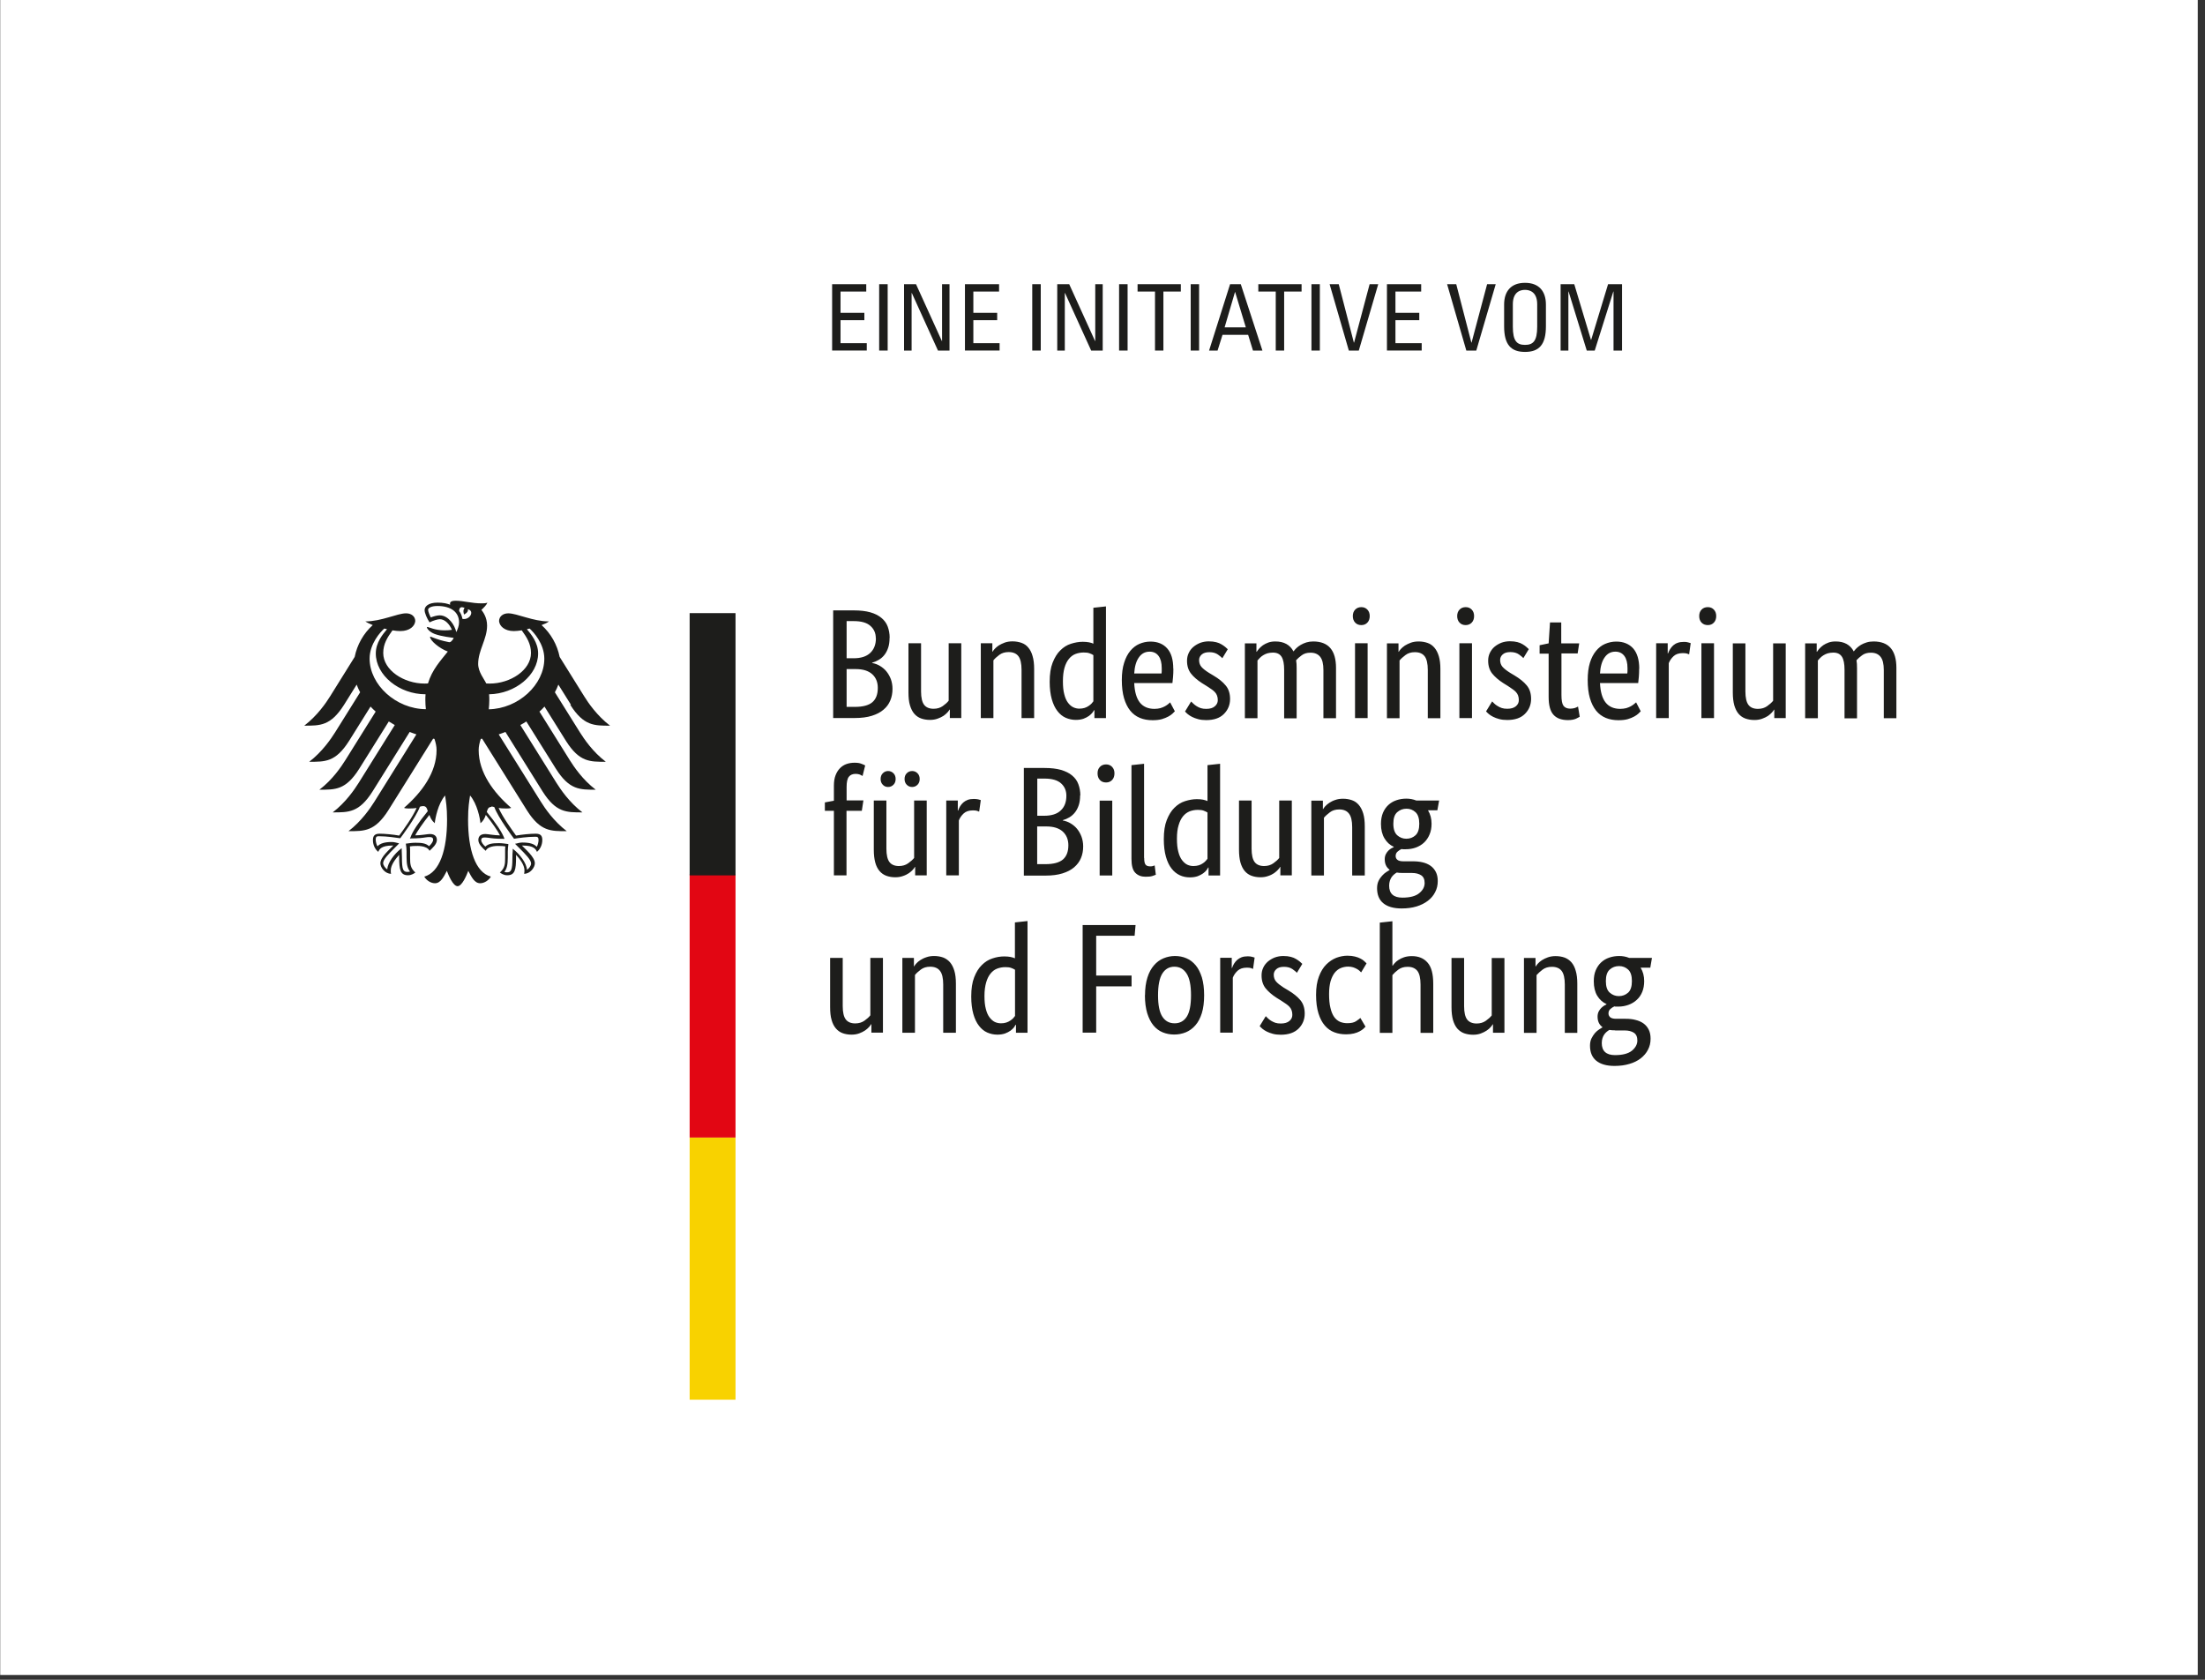 <?xml version="1.0" encoding="UTF-8"?>
<svg xmlns="http://www.w3.org/2000/svg" viewBox="0 0 210 160">
  <rect x="0" y="0" width="210" height="160" fill="#333333" stroke="none"/>
  <defs>
    <style>
      .cls-1 {
        fill: #fff;
      }

      .cls-2 {
        fill: #e20613;
      }

      .cls-3 {
        fill: #f8d200;
      }

      .cls-4 {
        fill: #1d1d1b;
      }
    </style>
  </defs>
  <g id="Ebene_4" data-name="Ebene 4">
    <rect class="cls-1" x=".02" y="-.35" width="209.29" height="159.89"></rect>
  </g>
  <g id="Ebene_2" data-name="Ebene 2">
    <g>
      <path class="cls-4" d="m84.72,60.75c0,.36-.04.67-.13.94-.09.27-.21.5-.36.69-.15.19-.33.35-.54.47-.2.12-.41.21-.63.27v.03c.27.05.52.14.75.28.23.14.44.31.61.52.17.21.31.45.42.73.1.28.16.59.16.93,0,.41-.07.78-.21,1.11-.14.34-.35.63-.65.88-.29.25-.66.44-1.11.58-.45.14-.98.21-1.59.21h-2.09v-10.25h1.98c.6,0,1.12.06,1.55.18.43.12.78.3,1.06.53.28.23.48.5.6.82.12.32.19.68.19,1.08Zm-1.31.04c0-.48-.17-.87-.51-1.17-.34-.31-.87-.46-1.59-.46h-.68v3.54h.67c.69,0,1.22-.17,1.58-.51.36-.34.54-.8.54-1.4Zm.19,4.73c0-.55-.18-.99-.54-1.31-.36-.32-.88-.48-1.55-.48h-.88v3.6h.8c.76,0,1.31-.15,1.66-.45.34-.3.51-.75.51-1.35Zm7.96,2.87h-1.1v-.8h-.03c-.03.06-.09.15-.19.26-.1.11-.22.22-.38.33-.15.1-.34.19-.56.27-.22.08-.46.12-.73.12-.32,0-.6-.05-.85-.14-.25-.09-.47-.24-.65-.45-.18-.21-.31-.48-.41-.81-.1-.33-.14-.74-.14-1.22v-4.68h1.2v4.59c0,.59.1,1.02.29,1.27.19.25.49.38.9.38.35,0,.64-.09.88-.26.24-.17.43-.34.56-.51v-5.47h1.2v7.13Zm5.73,0v-4.59c0-.6-.1-1.04-.3-1.3-.2-.26-.51-.39-.93-.39-.36,0-.65.09-.89.27-.24.18-.43.35-.56.52v5.5h-1.2v-7.13h1.1v.8h.03c.03-.06.09-.15.19-.26.1-.11.23-.22.39-.33.16-.1.35-.19.56-.27.22-.08.47-.12.74-.12.32,0,.6.05.86.14.26.09.48.24.65.45.18.21.32.48.41.81.1.33.15.74.15,1.23v4.68h-1.2Zm2.68-3.46c0-.72.09-1.33.28-1.81.19-.48.43-.88.73-1.17.3-.3.63-.51,1.01-.63.38-.12.75-.19,1.13-.19.23,0,.43.02.59.05.17.03.31.08.42.13v-3.42l1.2-.13v10.64h-1.1v-.76h-.03c-.03.06-.09.14-.16.24-.08.1-.19.21-.33.31-.14.1-.31.19-.52.27-.21.07-.45.11-.73.11-.34,0-.66-.07-.96-.2-.3-.13-.57-.35-.79-.64-.23-.29-.41-.67-.54-1.13-.13-.46-.2-1.02-.2-1.67Zm2.82,2.57c.19,0,.36-.03.5-.07.15-.05.28-.11.39-.19.11-.07.2-.15.28-.23.07-.08.13-.15.17-.21v-4.4c-.11-.07-.23-.13-.38-.18-.14-.05-.32-.07-.54-.07-.28,0-.54.05-.78.14-.24.09-.45.25-.63.47-.18.22-.32.5-.42.85-.1.35-.15.77-.15,1.28s.04.91.13,1.24c.08.33.2.6.35.8.15.2.32.35.51.44.19.09.39.13.59.13Zm8.96-3.83c0,.31-.01.57-.03.8-.02.22-.04.42-.06.59h-3.64c.04.84.22,1.46.54,1.86.32.4.79.6,1.39.6.21,0,.4-.03.56-.07.17-.05.31-.11.44-.18.12-.07.23-.14.31-.21.08-.07.14-.12.18-.16l.45.85c-.05.05-.12.12-.22.22-.1.09-.23.19-.4.28-.17.09-.38.18-.62.25-.25.07-.54.1-.88.1-.45,0-.85-.07-1.21-.22-.36-.15-.67-.38-.92-.69-.25-.31-.45-.71-.59-1.19-.14-.48-.21-1.06-.21-1.73,0-.63.07-1.18.22-1.64.14-.46.34-.84.59-1.14.25-.3.54-.52.86-.66.33-.14.68-.22,1.05-.22.68,0,1.22.22,1.6.65.39.43.58,1.08.58,1.94Zm-2.26-1.6c-.43,0-.77.18-1.02.54-.26.36-.41.87-.45,1.54h2.6s.02-.12.02-.21c0-.09,0-.2,0-.31,0-.5-.1-.88-.3-1.15-.2-.27-.48-.41-.86-.41Zm6.94.64c-.08-.09-.22-.21-.43-.36-.21-.15-.48-.23-.82-.23-.31,0-.56.07-.73.22-.17.15-.25.33-.25.53,0,.27.08.49.23.66.15.17.39.36.71.56l.45.27c.49.29.87.6,1.14.93.28.33.42.76.42,1.29,0,.56-.2,1.04-.59,1.43-.39.39-.95.58-1.69.58-.29,0-.54-.03-.76-.09-.22-.06-.41-.13-.57-.21-.16-.08-.3-.17-.41-.26-.11-.09-.2-.18-.27-.26l.58-.95c.06.06.13.13.22.21.08.08.19.16.3.23.12.08.25.14.4.19.15.05.32.07.52.07.36,0,.63-.08.81-.24.19-.16.29-.35.29-.58,0-.17-.02-.31-.07-.44-.04-.12-.11-.23-.2-.33-.09-.1-.2-.19-.33-.28-.13-.09-.28-.19-.45-.3l-.45-.28c-.45-.29-.8-.59-1.05-.91-.25-.32-.38-.72-.38-1.22,0-.27.05-.51.16-.74.1-.22.25-.42.44-.58.19-.16.41-.29.66-.39.25-.09.52-.14.81-.14s.51.03.71.08c.2.05.37.12.51.21.14.08.26.17.36.25.09.08.17.15.23.21l-.52.86Zm5.87,5.69v-4.59c0-.58-.08-1-.25-1.26-.17-.26-.44-.39-.82-.39-.2,0-.37.03-.53.07-.15.05-.29.11-.41.19-.12.07-.22.16-.31.25-.09.09-.16.17-.22.24v5.5h-1.2v-7.13h1.1v.8h.03c.05-.08.12-.17.22-.29.1-.11.22-.22.37-.33.15-.1.32-.19.52-.26.2-.07.42-.1.67-.1.81,0,1.39.32,1.72.95.07-.1.16-.2.28-.32.12-.11.26-.22.42-.31.16-.09.33-.17.53-.23.2-.06.42-.09.65-.09,1.45,0,2.17.84,2.17,2.52v4.79h-1.2v-4.59c0-.58-.1-1-.31-1.26-.21-.26-.51-.39-.92-.39-.34,0-.62.08-.84.25-.22.16-.4.32-.53.47.02.11.03.23.04.35,0,.12.01.26.01.39v4.79h-1.2Zm7.95,0h-1.2v-7.13h1.2v7.13Zm-.6-8.86c-.25,0-.44-.08-.59-.24-.15-.16-.22-.37-.22-.62s.07-.45.22-.61c.15-.16.35-.24.59-.24s.43.08.58.24c.15.16.22.36.22.61s-.07.46-.22.62c-.15.16-.34.24-.58.24Zm6.33,8.86v-4.59c0-.6-.1-1.04-.3-1.3-.2-.26-.51-.39-.93-.39-.36,0-.65.09-.89.27-.24.18-.43.35-.57.52v5.5h-1.2v-7.13h1.1v.8h.03c.03-.06.09-.15.19-.26.1-.11.23-.22.39-.33.16-.1.35-.19.56-.27.22-.08.47-.12.74-.12.32,0,.6.05.86.14.26.09.47.24.65.45.18.21.32.48.42.81.1.33.15.74.15,1.23v4.68h-1.2Zm4.21,0h-1.2v-7.13h1.2v7.13Zm-.6-8.86c-.25,0-.44-.08-.59-.24-.15-.16-.22-.37-.22-.62s.07-.45.22-.61c.15-.16.35-.24.59-.24s.43.08.58.24c.15.16.22.36.22.61s-.07.46-.22.62c-.15.16-.35.24-.58.24Zm5.51,3.16c-.08-.09-.22-.21-.43-.36-.21-.15-.48-.23-.82-.23-.32,0-.56.07-.73.22-.17.15-.25.33-.25.53,0,.27.08.49.23.66.15.17.39.36.71.56l.45.27c.48.29.87.6,1.14.93.28.33.42.76.42,1.29,0,.56-.2,1.04-.59,1.43-.39.39-.95.58-1.69.58-.29,0-.54-.03-.76-.09-.22-.06-.41-.13-.57-.21-.16-.08-.3-.17-.41-.26-.11-.09-.2-.18-.27-.26l.58-.95c.06.06.13.13.21.21.08.08.19.16.31.23.12.08.25.14.4.19.15.05.32.07.52.07.36,0,.63-.08.82-.24.19-.16.28-.35.28-.58,0-.17-.02-.31-.07-.44-.04-.12-.11-.23-.2-.33-.09-.1-.2-.19-.33-.28-.13-.09-.28-.19-.44-.3l-.45-.28c-.45-.29-.79-.59-1.05-.91-.25-.32-.38-.72-.38-1.22,0-.27.05-.51.16-.74.11-.22.25-.42.44-.58.19-.16.41-.29.66-.39.25-.09.52-.14.81-.14s.51.03.71.08c.2.05.37.12.51.21.14.08.26.17.35.25.09.08.17.15.23.21l-.52.86Zm5.17-.46h-1.56v3.95c0,.51.06.85.19,1.03.13.18.35.28.65.28.18,0,.33-.03.46-.07.13-.05.22-.1.28-.13l.16.97s-.17.1-.36.19c-.19.08-.44.13-.76.13-.61,0-1.08-.17-1.38-.51-.31-.34-.46-.91-.46-1.7v-4.12h-.86v-.8l.86-.18.13-1.99h1.07v1.99h1.71l-.15.98Zm5.84,1.43c0,.31-.01.57-.03.8-.02.22-.04.42-.06.59h-3.64c.04.84.22,1.46.54,1.86.32.4.79.6,1.39.6.21,0,.4-.03.57-.07.17-.05.31-.11.44-.18.12-.07.23-.14.31-.21.08-.07.15-.12.19-.16l.44.85c-.05.05-.12.12-.22.22-.1.09-.23.19-.4.28-.17.09-.37.18-.62.25-.25.07-.54.1-.88.1-.44,0-.85-.07-1.21-.22-.36-.15-.67-.38-.92-.69-.25-.31-.45-.71-.59-1.19-.14-.48-.21-1.06-.21-1.73,0-.63.07-1.18.21-1.64.14-.46.34-.84.59-1.14.25-.3.53-.52.86-.66.33-.14.68-.22,1.06-.22.68,0,1.22.22,1.61.65.38.43.58,1.08.58,1.94Zm-2.26-1.6c-.43,0-.77.18-1.02.54-.26.36-.41.87-.45,1.54h2.6s.02-.12.02-.21c0-.09,0-.2,0-.31,0-.5-.1-.88-.3-1.15-.2-.27-.49-.41-.86-.41Zm7,.25s-.09-.04-.19-.07c-.1-.03-.24-.04-.4-.04-.38,0-.67.1-.88.3-.21.2-.36.42-.45.66v5.23h-1.2v-7.13h1.1v.97h.03c.05-.14.12-.28.2-.41.08-.13.18-.25.3-.36.12-.1.26-.19.42-.24.16-.06.36-.09.59-.09.17,0,.3.01.41.05.1.03.19.05.24.07l-.15,1.07Zm2.39,6.08h-1.2v-7.13h1.2v7.13Zm-.59-8.86c-.25,0-.45-.08-.6-.24-.15-.16-.22-.37-.22-.62s.07-.45.22-.61c.15-.16.35-.24.6-.24.24,0,.43.08.58.24.15.16.22.36.22.61s-.07.46-.22.62c-.15.16-.34.24-.58.24Zm7.43,8.86h-1.1v-.8h-.03c-.03.06-.09.15-.19.26-.1.11-.23.22-.38.33-.15.1-.34.19-.56.27-.22.08-.46.12-.73.12-.32,0-.6-.05-.86-.14-.25-.09-.47-.24-.65-.45-.18-.21-.31-.48-.41-.81-.09-.33-.14-.74-.14-1.22v-4.68h1.2v4.59c0,.59.1,1.02.29,1.27.19.25.49.38.9.38.35,0,.64-.09.88-.26.24-.17.43-.34.57-.51v-5.47h1.2v7.13Zm5.59,0v-4.59c0-.58-.08-1-.25-1.26-.17-.26-.44-.39-.82-.39-.2,0-.37.03-.53.07-.15.05-.29.11-.41.19-.12.07-.22.16-.31.25-.09.09-.16.17-.22.24v5.5h-1.21v-7.13h1.1v.8h.03c.05-.08.12-.17.22-.29.1-.11.22-.22.37-.33.15-.1.32-.19.52-.26.2-.07.42-.1.67-.1.81,0,1.39.32,1.72.95.07-.1.16-.2.28-.32.12-.11.26-.22.41-.31.16-.09.34-.17.54-.23.2-.06.42-.09.66-.09,1.45,0,2.17.84,2.17,2.52v4.79h-1.2v-4.59c0-.58-.1-1-.31-1.26-.21-.26-.51-.39-.92-.39-.34,0-.62.08-.84.25-.22.16-.4.32-.53.47.02.11.03.23.04.35,0,.12.01.26.01.39v4.79h-1.2Zm-93.59,8.83h-1.46v6.15h-1.2v-6.15h-.86v-.8l.86-.16v-1.43c0-.39.05-.72.16-1,.11-.28.25-.5.43-.68.18-.18.39-.31.62-.39.24-.08.49-.12.76-.12s.48.03.65.1c.18.07.3.12.36.16l-.25,1c-.06-.04-.14-.08-.25-.13-.11-.04-.24-.07-.4-.07-.29,0-.51.09-.65.27-.15.18-.22.51-.22.98v1.28h1.6l-.15.98Zm6.18,6.15h-1.1v-.8h-.03c-.03.06-.09.15-.19.26-.1.11-.22.22-.38.33-.15.1-.34.2-.56.27-.22.08-.46.12-.73.12-.32,0-.6-.05-.85-.14-.25-.09-.47-.24-.65-.45-.18-.21-.32-.48-.41-.81-.09-.33-.14-.74-.14-1.23v-4.68h1.2v4.59c0,.59.1,1.02.29,1.27.19.25.49.38.9.38.35,0,.64-.09.88-.26.24-.17.43-.34.57-.51v-5.47h1.2v7.13Zm-2.96-9.18c0,.23-.07.41-.21.55-.14.14-.31.21-.51.21s-.37-.07-.5-.21c-.14-.14-.21-.32-.21-.55s.07-.41.21-.55c.14-.14.31-.21.5-.21s.37.07.51.21c.14.14.21.32.21.55Zm2.29,0c0,.23-.07.41-.21.55-.14.14-.31.21-.51.21s-.37-.07-.51-.21c-.14-.14-.21-.32-.21-.55s.07-.41.21-.55c.14-.14.31-.21.51-.21s.37.07.51.21c.14.14.21.32.21.55Zm5.65,3.11s-.09-.05-.19-.08c-.1-.03-.23-.04-.4-.04-.38,0-.67.1-.88.3-.21.2-.36.42-.45.66v5.23h-1.2v-7.13h1.1v.96h.03c.05-.14.11-.27.19-.41.08-.13.18-.25.3-.36.12-.1.26-.19.42-.25.16-.06.36-.09.59-.09.17,0,.31.02.41.04.1.03.19.05.25.07l-.15,1.07Zm9.63-1.56c0,.36-.04.67-.13.94-.09.27-.21.5-.36.69-.15.19-.33.35-.53.47-.2.12-.41.21-.63.27v.03c.27.05.52.14.75.28.23.14.44.31.61.52.17.21.31.45.42.74.1.28.16.59.16.93,0,.41-.07.78-.21,1.11-.14.34-.36.63-.65.88-.29.25-.66.44-1.11.58-.45.14-.98.21-1.59.21h-2.09v-10.25h1.98c.6,0,1.12.06,1.55.18.43.13.79.3,1.06.53.28.23.48.5.6.83.12.32.19.68.19,1.08Zm-1.31.04c0-.48-.17-.87-.5-1.17-.34-.31-.87-.46-1.59-.46h-.68v3.54h.67c.69,0,1.22-.17,1.57-.51.36-.34.53-.8.53-1.4Zm.19,4.73c0-.56-.18-.99-.54-1.32-.36-.32-.88-.48-1.55-.48h-.88v3.59h.8c.76,0,1.31-.15,1.66-.45.34-.3.51-.75.51-1.34Zm4.18,2.87h-1.2v-7.13h1.2v7.13Zm-.59-8.86c-.25,0-.45-.08-.59-.24-.15-.16-.22-.37-.22-.63s.07-.45.22-.61c.15-.16.35-.24.59-.24s.43.08.58.24c.15.16.22.36.22.61,0,.26-.07.47-.22.63-.15.16-.34.24-.58.24Zm3.63,7.19c0,.3.04.51.12.62.08.12.23.18.44.18.11,0,.2,0,.27-.03.07-.02.13-.04.17-.06l.11.89c-.06.03-.17.07-.33.12-.16.05-.37.07-.64.07-.41,0-.73-.12-.98-.37-.25-.25-.37-.69-.37-1.32v-8.94l1.2-.13v8.97Zm1.87-1.8c0-.72.09-1.33.28-1.81.19-.48.43-.88.73-1.17.3-.3.63-.51,1.01-.63.38-.12.75-.19,1.13-.19.23,0,.43.02.59.05.17.04.31.08.42.13v-3.42l1.2-.13v10.64h-1.1v-.76h-.03c-.03.06-.08.14-.16.25-.08.1-.19.21-.33.31-.14.1-.31.19-.52.27-.21.07-.45.11-.73.11-.34,0-.66-.06-.96-.2-.3-.14-.57-.35-.79-.64-.23-.29-.41-.67-.54-1.13-.13-.46-.2-1.02-.2-1.67Zm2.82,2.57c.19,0,.36-.03.51-.07.15-.05.28-.11.39-.19.11-.07.2-.15.27-.23.08-.08.13-.15.17-.21v-4.4c-.11-.07-.24-.13-.38-.18-.14-.05-.32-.07-.54-.07-.28,0-.54.05-.78.14-.24.1-.45.25-.63.47-.18.22-.32.5-.42.85-.11.35-.16.77-.16,1.28s.04.91.13,1.24c.08.33.2.6.35.8.15.2.32.35.5.44.19.09.39.13.59.13Zm9.38.89h-1.1v-.8h-.03c-.03.06-.09.15-.19.26-.1.11-.23.22-.38.33-.15.1-.34.2-.56.27-.22.08-.46.12-.73.12-.32,0-.6-.05-.85-.14-.25-.09-.47-.24-.65-.45-.18-.21-.31-.48-.41-.81-.09-.33-.14-.74-.14-1.23v-4.68h1.2v4.59c0,.59.1,1.02.29,1.27.19.25.49.38.9.38.35,0,.64-.09.88-.26.24-.17.43-.34.56-.51v-5.47h1.2v7.13Zm5.74,0v-4.59c0-.6-.1-1.04-.31-1.3-.2-.26-.51-.39-.92-.39-.36,0-.66.09-.89.27-.24.18-.43.35-.57.52v5.5h-1.2v-7.13h1.1v.8h.03c.03-.06.09-.15.19-.26.1-.11.23-.22.39-.33.16-.1.34-.2.56-.27.22-.08.47-.12.74-.12.32,0,.6.05.86.14.26.09.47.24.65.45.18.21.32.48.42.81.1.33.15.74.15,1.23v4.68h-1.2Zm8.11-6.2h-.89c.23.38.34.8.34,1.28,0,.38-.06.72-.19,1.02-.12.3-.3.56-.52.77-.22.21-.49.37-.79.48-.3.11-.63.16-.97.16h-.2c-.06,0-.12,0-.19-.02-.12.05-.24.13-.37.24-.13.11-.19.25-.19.43,0,.15.06.27.17.36.11.09.3.14.56.14h.91c.34,0,.65.03.94.1.29.07.54.18.75.33.21.15.38.35.5.59.12.24.18.52.18.86,0,.39-.08.74-.25,1.06-.16.32-.39.59-.69.82-.3.23-.66.41-1.08.54-.43.13-.9.19-1.43.19-.76,0-1.34-.17-1.74-.5-.4-.33-.59-.81-.59-1.43,0-.27.05-.5.14-.69.09-.19.21-.36.34-.5.13-.14.26-.26.39-.34.13-.08.24-.15.32-.2v-.03c-.31-.23-.46-.56-.46-1,0-.19.04-.35.11-.49.07-.14.16-.25.25-.34.09-.09.19-.16.28-.21.09-.05.17-.09.22-.11v-.03c-.37-.17-.66-.43-.88-.8-.22-.36-.34-.82-.34-1.39,0-.4.07-.75.19-1.05.13-.3.3-.55.52-.75.22-.2.47-.35.77-.45.29-.1.61-.15.94-.15s.65.06.95.18h2.17l-.17.94Zm-3.31,5.97c-.21,0-.39-.01-.55-.04-.09.05-.18.11-.26.18-.08.07-.16.15-.23.25-.07.1-.12.21-.17.35-.04.13-.07.29-.07.47,0,.76.42,1.14,1.26,1.14.72,0,1.26-.14,1.6-.42.35-.28.52-.61.52-.97s-.11-.59-.33-.74c-.22-.14-.51-.22-.88-.22h-.91Zm1.59-4.69c0-.51-.12-.88-.36-1.1-.24-.22-.53-.33-.85-.33-.35,0-.64.11-.89.33-.25.22-.37.58-.37,1.1s.13.88.37,1.1c.25.22.54.33.86.33.35,0,.64-.11.88-.33.24-.22.36-.58.36-1.1Zm-51.08,19.9h-1.1v-.8h-.03c-.03.06-.09.15-.19.26-.1.12-.23.22-.38.33-.15.1-.34.2-.56.28-.22.08-.46.12-.73.12-.32,0-.6-.05-.85-.14-.25-.09-.47-.25-.64-.45-.18-.21-.32-.48-.41-.81-.1-.33-.14-.74-.14-1.23v-4.68h1.2v4.59c0,.6.1,1.02.29,1.27.19.25.49.38.9.38.35,0,.64-.09.88-.26.24-.17.43-.34.56-.51v-5.47h1.2v7.13Zm5.74,0v-4.59c0-.6-.1-1.04-.31-1.3-.2-.26-.51-.39-.93-.39-.36,0-.65.09-.89.27-.24.18-.43.35-.56.52v5.5h-1.2v-7.13h1.1v.8h.03c.03-.06.09-.15.19-.26.1-.12.23-.22.39-.33.16-.1.35-.2.57-.27.22-.08.46-.12.74-.12.32,0,.6.05.86.14.26.1.47.25.65.45.18.21.32.48.42.81.1.33.15.74.15,1.23v4.68h-1.2Zm2.67-3.46c0-.72.09-1.33.28-1.81.19-.49.43-.88.73-1.17.3-.3.63-.51,1.01-.63.38-.13.75-.19,1.13-.19.23,0,.43.02.59.05.17.03.31.08.42.13v-3.42l1.2-.13v10.64h-1.1v-.76h-.03c-.03.06-.08.14-.16.25-.08.1-.19.21-.33.31-.14.1-.31.19-.52.27-.21.07-.45.11-.73.11-.34,0-.66-.07-.96-.2-.3-.13-.57-.35-.79-.64-.23-.29-.41-.67-.54-1.13-.13-.46-.2-1.02-.2-1.67Zm2.82,2.57c.19,0,.36-.02.51-.07.15-.05.28-.11.39-.19.11-.07.2-.15.28-.23.07-.08.13-.15.17-.21v-4.4c-.11-.07-.23-.13-.38-.18-.14-.05-.32-.07-.54-.07-.28,0-.54.05-.78.14-.24.09-.45.25-.63.47-.18.22-.32.5-.42.85-.1.35-.16.77-.16,1.28s.04.91.13,1.24c.08.33.2.6.35.8.15.2.32.35.5.44.19.09.39.13.59.13Zm7.79.89v-10.25h5.04l-.09,1.02h-3.66v3.79h3.37v1.03h-3.37v4.41h-1.29Zm5.94-3.56c0-.65.08-1.22.23-1.69.15-.48.36-.86.62-1.16.26-.3.56-.53.91-.67.34-.14.7-.22,1.09-.22s.76.07,1.1.22c.34.14.63.37.88.67.25.3.44.69.59,1.16.14.48.21,1.04.21,1.69s-.07,1.23-.22,1.71c-.15.47-.35.86-.62,1.16-.26.3-.57.52-.91.66-.35.14-.71.21-1.1.21s-.76-.07-1.1-.21c-.34-.14-.63-.36-.88-.66-.25-.3-.44-.69-.59-1.16-.14-.47-.22-1.04-.22-1.72Zm4.38,0c0-.95-.14-1.64-.42-2.07-.28-.43-.66-.65-1.16-.65s-.88.22-1.15.65c-.27.43-.41,1.12-.41,2.07s.14,1.63.42,2.05c.28.42.66.62,1.16.62s.88-.21,1.15-.62c.27-.41.41-1.1.41-2.05Zm5.9-2.51s-.09-.04-.19-.08c-.1-.03-.23-.04-.4-.04-.37,0-.67.1-.88.3-.21.2-.36.42-.45.66v5.23h-1.2v-7.13h1.1v.97h.03c.05-.14.11-.28.19-.41.08-.13.18-.25.3-.36.12-.1.26-.19.42-.25.16-.06.36-.09.59-.09.17,0,.3.02.41.05.1.03.18.05.24.07l-.15,1.07Zm4.21.39c-.08-.09-.22-.21-.43-.36-.21-.15-.48-.23-.82-.23s-.56.07-.73.22c-.17.15-.25.33-.25.53,0,.27.08.49.23.66.15.17.39.36.7.56l.45.27c.49.29.87.6,1.15.93.28.33.42.76.42,1.29,0,.56-.2,1.04-.59,1.43-.39.38-.95.58-1.69.58-.29,0-.54-.03-.76-.09-.22-.06-.41-.13-.57-.21-.16-.08-.3-.17-.41-.26-.11-.1-.2-.18-.27-.26l.58-.95c.06.06.13.13.21.21.08.08.19.16.3.23.12.07.25.14.4.19.15.05.32.07.52.07.36,0,.63-.08.82-.24.19-.16.28-.35.28-.58,0-.17-.02-.31-.07-.44-.04-.12-.11-.23-.2-.33-.09-.1-.2-.19-.33-.28-.13-.09-.28-.19-.45-.3l-.45-.28c-.45-.29-.79-.59-1.05-.91-.25-.32-.38-.72-.38-1.22,0-.27.05-.51.16-.74.1-.22.25-.41.44-.58.19-.16.41-.29.66-.39.25-.09.52-.14.81-.14s.52.03.71.08c.2.05.37.12.51.21.14.08.26.17.36.25.09.08.17.16.23.21l-.52.86Zm6.09-.06s-.08-.08-.14-.14c-.06-.06-.15-.12-.25-.18-.1-.06-.22-.11-.36-.16-.14-.04-.3-.07-.47-.07-.26,0-.5.05-.72.14-.22.09-.42.25-.58.45-.16.21-.29.48-.39.81-.09.33-.14.74-.14,1.21,0,.53.04.97.13,1.32.08.36.2.64.35.86.15.21.33.36.54.46.21.09.45.14.71.14.37,0,.65-.06.84-.19s.33-.23.41-.31l.49.83c-.05.06-.12.13-.21.21-.09.08-.21.16-.36.24-.15.08-.33.15-.54.2-.21.05-.46.08-.74.08-.4,0-.77-.06-1.11-.19-.35-.13-.65-.34-.91-.64-.26-.3-.46-.68-.61-1.16-.15-.48-.23-1.07-.23-1.77s.09-1.26.27-1.74c.18-.48.41-.86.7-1.15.29-.29.61-.5.96-.64.35-.13.71-.2,1.06-.2.27,0,.5.03.71.08.2.05.37.11.52.19.15.07.26.15.36.24.09.08.17.16.23.22l-.51.85Zm5.66,5.75v-4.59c0-.6-.1-1.04-.3-1.3-.21-.26-.51-.39-.93-.39-.36,0-.65.09-.89.27-.24.18-.42.35-.56.52v5.5h-1.2v-10.5l1.2-.13v4.23h.03c.04-.06.1-.14.19-.24.08-.1.2-.2.35-.3.15-.1.33-.19.54-.26.21-.07.46-.11.75-.11.62,0,1.12.2,1.48.61.37.41.55,1.08.55,2.02v4.68h-1.2Zm8,0h-1.1v-.8h-.03c-.03.06-.09.15-.19.26-.1.12-.22.22-.38.33-.15.1-.34.2-.56.28-.22.08-.46.12-.73.12-.32,0-.6-.05-.86-.14-.25-.09-.47-.25-.65-.45-.18-.21-.31-.48-.41-.81-.09-.33-.14-.74-.14-1.23v-4.68h1.2v4.59c0,.6.1,1.02.29,1.27.19.25.5.38.9.38.35,0,.64-.09.88-.26.24-.17.43-.34.56-.51v-5.47h1.21v7.13Zm5.74,0v-4.59c0-.6-.1-1.04-.3-1.3-.2-.26-.51-.39-.93-.39-.36,0-.65.09-.89.27-.24.18-.42.35-.57.52v5.5h-1.2v-7.13h1.1v.8h.03c.03-.06.09-.15.19-.26.1-.12.23-.22.39-.33.16-.1.35-.2.56-.27.22-.08.47-.12.74-.12.32,0,.6.05.86.14.26.1.47.25.65.45.18.21.32.48.41.81.1.33.15.74.15,1.23v4.68h-1.2Zm8.11-6.2h-.89c.23.38.34.8.34,1.28,0,.38-.06.72-.18,1.02-.12.3-.3.56-.52.76-.22.21-.49.37-.79.48-.3.11-.63.17-.97.17h-.19c-.06,0-.12,0-.19-.02-.12.05-.24.13-.37.24-.13.11-.19.25-.19.43,0,.15.06.27.17.37.11.09.3.14.56.14h.91c.34,0,.65.03.94.11.29.07.54.18.75.33.21.15.38.35.5.59.12.24.18.53.18.86,0,.39-.08.74-.25,1.06-.16.32-.4.59-.69.82-.3.23-.66.41-1.08.53-.43.13-.9.19-1.42.19-.76,0-1.34-.17-1.74-.5-.4-.33-.59-.81-.59-1.43,0-.27.05-.5.14-.69.09-.19.21-.36.33-.51.13-.14.26-.26.39-.34.13-.08.24-.15.32-.2v-.03c-.31-.23-.46-.56-.46-1,0-.19.04-.35.11-.49.07-.14.16-.25.25-.34.09-.09.19-.16.28-.22.09-.05.17-.09.21-.11v-.03c-.37-.17-.66-.43-.88-.79-.22-.36-.33-.83-.33-1.39,0-.4.06-.75.19-1.05.13-.3.3-.55.52-.75.22-.2.47-.35.77-.45.29-.1.61-.15.94-.15s.66.06.95.18h2.17l-.16.94Zm-3.31,5.97c-.21,0-.39-.01-.55-.04-.09.05-.18.11-.26.18-.08.07-.16.15-.23.25-.07.1-.13.22-.17.35-.04.13-.07.29-.07.47,0,.76.42,1.15,1.26,1.15.72,0,1.26-.14,1.61-.42.34-.28.52-.61.52-.97,0-.35-.11-.59-.33-.74-.22-.14-.51-.22-.88-.22h-.91Zm1.59-4.69c0-.52-.12-.88-.36-1.1-.24-.22-.53-.33-.86-.33-.35,0-.65.11-.89.33-.25.22-.37.58-.37,1.1s.12.88.37,1.1c.25.22.54.33.86.33.35,0,.64-.11.89-.33.24-.22.36-.58.36-1.1Z"></path>
      <polygon class="cls-3" points="68.18 108.35 70.05 108.35 70.05 133.32 65.68 133.32 65.68 108.35 68.18 108.35"></polygon>
      <polygon class="cls-2" points="68.18 83.25 70.05 83.25 70.05 108.35 65.68 108.35 65.68 83.25 68.18 83.25"></polygon>
      <path class="cls-4" d="m54.31,67.13c1.28,2.02,2.28,1.99,3.79,1.99-1.25-.96-2.08-2.18-2.47-2.81l-2.33-3.74c-.23-1.15-.83-2.23-1.72-3.03.3-.11.55-.23.7-.35-1.52,0-3.04-.77-3.87-.77-.53,0-.88.32-.88.74.04.47.52.95,1.41.95.2,0,.46-.03.75-.07.49.68.88,1.29.88,2.16,0,1.63-1.96,2.91-3.93,2.91-.11,0-.22,0-.33-.01-.18-.4-.77-1.09-.77-1.86,0-1.3.85-2.36.85-3.65,0-.8-.39-1.3-.54-1.5.24-.22.51-.5.57-.69-.14.06-.31.07-.55.07-.95,0-1.72-.25-2.47-.25-.43,0-.54.13-.54.26,0,.05,0,.09.02.12-.16-.06-.31-.1-.49-.14-.22-.04-.46-.06-.71-.06-.91,0-1.24.38-1.24.71,0,.28.22.79.47,1.17.36-.18.78-.3.98-.3.48,0,.92.46,1.15,1.01-.33.04-.39.05-.72.05-.89,0-1.49-.32-1.62-.32-.01,0-.04,0-.04.03,0,.12.25.45.75.64.65.24,1.64.34,1.8.37,0,.03-.17.34-.35.4-.04.01-.07.02-.12,0-.68-.14-.87-.19-1.74-.52-.03,0-.04,0-.04.03,0,.34.89,1.1,1.69,1.39-.67.85-1.5,1.72-1.89,3.04-.11,0-.22.01-.33.01-1.97,0-3.93-1.28-3.93-2.91,0-.87.39-1.48.88-2.16.28.05.54.07.75.07.9,0,1.38-.48,1.42-.95,0-.42-.34-.74-.88-.74-.83,0-2.34.77-3.87.77.15.11.4.23.7.35-.89.8-1.49,1.88-1.72,3.03l-2.33,3.74c-.39.63-1.22,1.85-2.47,2.81,1.51,0,2.51.03,3.79-1.99l1.2-1.92c.09.25.2.49.33.73l-2.38,3.81c-.4.63-1.22,1.85-2.47,2.81,1.51,0,2.51.04,3.79-1.98l2.05-3.28c.15.16.31.32.49.48l-2.89,4.63c-.4.63-1.21,1.85-2.47,2.81,1.51,0,2.51.04,3.79-1.99l2.82-4.51c.19.12.38.23.57.34l-3.44,5.51c-.4.63-1.21,1.84-2.47,2.81,1.51,0,2.51.03,3.79-1.99l3.54-5.67c.21.08.42.16.64.23l-4,6.41c-.39.62-1.23,1.86-2.47,2.81,1.51,0,2.51.03,3.79-1.98l4.27-6.83s.09.01.13.02c.12.37.2.71.2,1.06,0,2.15-1.41,4.04-3.1,5.51.11.05.3.06.47.06.35,0,.57-.02.73-.05-.39.89-1.23,2.04-1.66,2.63-.55-.1-1.36-.18-1.89-.18s-.61.32-.61.61c0,.5.23.9.51,1.12.1-.26.31-.6,1.33-.6.02,0,.05,0,.1,0-.3.33-1.23,1.08-1.23,1.69,0,.4.44,1,1.02,1-.04-.13-.03-.25-.03-.34,0-.49.44-1.07.8-1.47-.01.12,0,.11,0,.25,0,1.16.11,1.7.84,1.7.36,0,.61-.2.7-.26-.48-.44-.5-.79-.5-1.44,0-.17,0-.33,0-.56,0-.15,0-.35-.02-.49.26-.04.37-.04.57-.04,0,0,1.05-.08,1.3.46.28-.26.7-.63.7-1.03,0-.27-.13-.57-.67-.57-.2,0-.85.13-1.39.13.14-.32.79-1.26,1.35-1.95.08.26.22.55.51.79.04-.44.3-1.83.98-2.64.08.55.19,1.11.19,2.3,0,2.89-.7,5.02-2.17,5.43.19.33.6.63,1.02.63.54,0,.83-.61,1.13-1.18.16.42.59,1.46,1.02,1.46s.86-1.04,1.02-1.46c.3.57.59,1.18,1.13,1.18.42,0,.83-.3,1.02-.63-1.47-.41-2.17-2.54-2.17-5.43,0-1.19.11-1.75.19-2.3.69.81.95,2.2.99,2.64.29-.23.42-.52.51-.79.56.68,1.2,1.62,1.35,1.95-.54,0-1.18-.13-1.39-.13-.54,0-.67.3-.67.57,0,.41.41.77.7,1.03.25-.54,1.3-.46,1.3-.46.2,0,.31,0,.57.04-.02.14-.03.34-.02.49,0,.23,0,.39,0,.56,0,.65-.02,1-.5,1.44.09.06.34.26.7.26.74,0,.84-.53.84-1.7,0-.14,0-.13,0-.25.37.4.8.98.8,1.47,0,.09,0,.21-.03.34.58,0,1.02-.6,1.02-1,0-.61-.93-1.36-1.23-1.69.05,0,.08,0,.1,0,1.02,0,1.22.34,1.33.6.27-.22.51-.62.51-1.12,0-.29-.06-.61-.61-.61s-1.33.08-1.89.18c-.42-.59-1.27-1.75-1.66-2.63.16.03.38.05.73.05.17,0,.36-.01.47-.06-1.69-1.46-3.1-3.36-3.1-5.51,0-.34.08-.69.2-1.06.04,0,.09-.02.13-.02l4.27,6.83c1.28,2.02,2.28,1.98,3.79,1.98-1.24-.95-2.08-2.18-2.47-2.81l-4.01-6.41c.22-.07.43-.15.64-.23l3.54,5.67c1.28,2.02,2.28,1.99,3.79,1.99-1.26-.97-2.07-2.18-2.47-2.81l-3.44-5.51c.2-.11.39-.22.57-.34l2.82,4.51c1.28,2.02,2.28,1.99,3.79,1.99-1.26-.96-2.07-2.18-2.47-2.81l-2.89-4.63c.17-.15.33-.31.48-.48l2.05,3.28c1.28,2.02,2.28,1.98,3.79,1.98-1.26-.96-2.07-2.18-2.47-2.81l-2.38-3.81c.13-.24.24-.48.33-.73l1.2,1.92Zm-19.11-4.39c0-1.42,1.03-2.55,1.4-2.87.09.02.18.04.26.06-.39.47-1.07,1.26-1.07,2.31,0,2.08,2.23,3.89,4.74,3.89-.02.18-.02.37-.02.56,0,.31.02.59.05.86-2.85-.02-5.36-2.33-5.36-4.82Zm3.86,17.07l-.02.05h.05c.8,0,1.19-.06,1.45-.1.14-.02.23-.03.34-.03.21,0,.37.02.37.27,0,.17-.2.44-.39.6-.29-.28-.7-.33-1.3-.33-.28,0-.65.05-.84.08h-.03s-.03,0-.03,0v.09c.03.17.06.37.06.65v.25s0,.31,0,.31c0,.68.09,1.07.33,1.36-.06.02-.16.04-.23.04-.42,0-.54-.18-.54-1.4,0-.24-.01-.47-.02-.63v-.22s-.07.04-.07.04c-.63.48-1.27,1.33-1.31,1.97-.19-.12-.39-.39-.39-.6,0-.35.52-.87,1.13-1.48l.35-.35.04-.05-.11-.03c-.13-.03-.37-.1-.58-.1-.68,0-1.11.13-1.37.41-.09-.14-.17-.45-.17-.64,0-.12.02-.21.07-.26.06-.06.15-.06.23-.06h.02c.75,0,1.65.14,2,.19h.02s.01-.01.01-.01c.06-.08,1.49-1.98,1.86-2.99.08-.03.16-.06.31-.06.28,0,.36.19.44.48-.89,1.09-1.45,1.93-1.65,2.51Zm7.71-2.99c.15,0,.22.02.31.06.37,1.01,1.8,2.91,1.86,2.99v.02s.04,0,.04,0c.35-.06,1.24-.19,1.99-.19h.02c.08,0,.17,0,.23.06.05.05.07.13.07.26,0,.19-.08.5-.17.64-.26-.29-.69-.41-1.37-.41-.21,0-.45.06-.58.1h-.05s-.06.03-.06.03l.39.39c.61.61,1.13,1.13,1.13,1.48,0,.21-.2.48-.39.6-.04-.64-.69-1.49-1.31-1.97l-.05-.04v.22c-.02.15-.03.38-.03.63,0,1.22-.12,1.4-.54,1.4-.06,0-.16-.02-.23-.04.24-.29.33-.68.33-1.36v-.31s0-.25,0-.25c0-.28.03-.48.05-.65v-.09s-.05,0-.05,0c-.2-.03-.56-.08-.84-.08-.6,0-1.01.05-1.3.33-.19-.16-.39-.43-.39-.6,0-.25.16-.27.36-.27.1,0,.2.02.34.03.26.04.65.1,1.45.1h.05v-.05c-.22-.58-.77-1.42-1.67-2.51.08-.29.16-.48.44-.48Zm-3.31-16.61c-.09-.37-.28-.75-.52-1.03-.22-.26-.58-.57-1.07-.57-.22,0-.6.1-.84.2-.09-.16-.26-.55-.26-.73s.31-.36.89-.36c1.29,0,2.06.58,2.06,1.56,0,.34-.14.66-.26.93Zm.58-1.27c-.05-.28-.15-.53-.31-.74,0-.25.11-.49.52-.29-.22.23-.05.62-.05.62,0,0,.45-.21.36-.5.67.16.19,1.05-.51.92Zm2.51,8.61c.03-.28.05-.57.05-.86,0-.16,0-.35-.02-.56,2.49-.04,4.67-1.83,4.67-3.89,0-1.05-.68-1.84-1.07-2.31.09-.02.17-.04.26-.06.36.32,1.4,1.44,1.4,2.87,0,2.47-2.47,4.77-5.3,4.82Z"></path>
      <polygon class="cls-4" points="70.05 58.4 70.05 83.38 68.18 83.38 65.68 83.38 65.68 58.4 70.05 58.4"></polygon>
    </g>
  </g>
  <g id="Ebene_3" data-name="Ebene 3">
    <g>
      <path class="cls-4" d="m79.25,33.39v-6.32h3.25v.7h-2.45v2.03h2.27v.7h-2.27v2.19h2.5v.7h-3.31Z"></path>
      <path class="cls-4" d="m84.54,33.39h-.81v-6.32h.81v6.32Z"></path>
      <path class="cls-4" d="m90.43,27.07v6.32h-1.1l-2.49-5.48h-.02v5.48h-.72v-6.32h1.14l2.46,5.41h.02v-5.41h.72Z"></path>
      <path class="cls-4" d="m91.9,33.39v-6.32h3.25v.7h-2.45v2.03h2.27v.7h-2.27v2.19h2.5v.7h-3.31Z"></path>
      <path class="cls-4" d="m99.12,33.39h-.81v-6.32h.81v6.32Z"></path>
      <path class="cls-4" d="m105.02,27.07v6.32h-1.1l-2.49-5.48h-.02v5.48h-.72v-6.32h1.14l2.46,5.41h.02v-5.41h.72Z"></path>
      <path class="cls-4" d="m107.39,33.39h-.81v-6.32h.81v6.32Z"></path>
      <path class="cls-4" d="m112.46,27.07v.7h-1.66v5.62h-.8v-5.62h-1.66v-.7h4.13Z"></path>
      <path class="cls-4" d="m114.2,33.39h-.8v-6.32h.8v6.32Z"></path>
      <path class="cls-4" d="m117.15,27.07h1.02l2.06,6.32h-.9l-.46-1.5h-2.44l-.47,1.5h-.81l2-6.32Zm.49.74h-.02l-.99,3.37h2.02l-1.02-3.37Z"></path>
      <path class="cls-4" d="m123.96,27.07v.7h-1.66v5.62h-.8v-5.62h-1.66v-.7h4.13Z"></path>
      <path class="cls-4" d="m125.7,33.39h-.8v-6.32h.8v6.32Z"></path>
      <path class="cls-4" d="m129.42,33.39h-.96l-1.83-6.32h.87l1.44,5.56h.02l1.48-5.56h.82l-1.85,6.32Z"></path>
      <path class="cls-4" d="m132.09,33.39v-6.32h3.26v.7h-2.45v2.03h2.27v.7h-2.27v2.19h2.5v.7h-3.31Z"></path>
      <path class="cls-4" d="m140.61,33.39h-.96l-1.83-6.32h.87l1.44,5.56h.02l1.48-5.56h.82l-1.85,6.32Z"></path>
      <path class="cls-4" d="m143.25,31.08v-2.07c0-1.26.65-2.07,1.99-2.07s1.99.81,1.99,2.07v2.07c0,1.75-.65,2.44-1.99,2.44s-1.99-.69-1.99-2.44Zm3.15.04v-2.14c0-1.32-.91-1.37-1.16-1.37s-1.16.04-1.16,1.37v2.14c0,1.38.4,1.73,1.16,1.73s1.16-.35,1.16-1.73Z"></path>
      <path class="cls-4" d="m149.38,33.39h-.75v-6.32h1.3l1.59,5.3h.02l1.61-5.3h1.33v6.32h-.81v-5.62h-.02l-1.77,5.62h-.76l-1.73-5.62h-.02v5.62Z"></path>
    </g>
  </g>
</svg>
